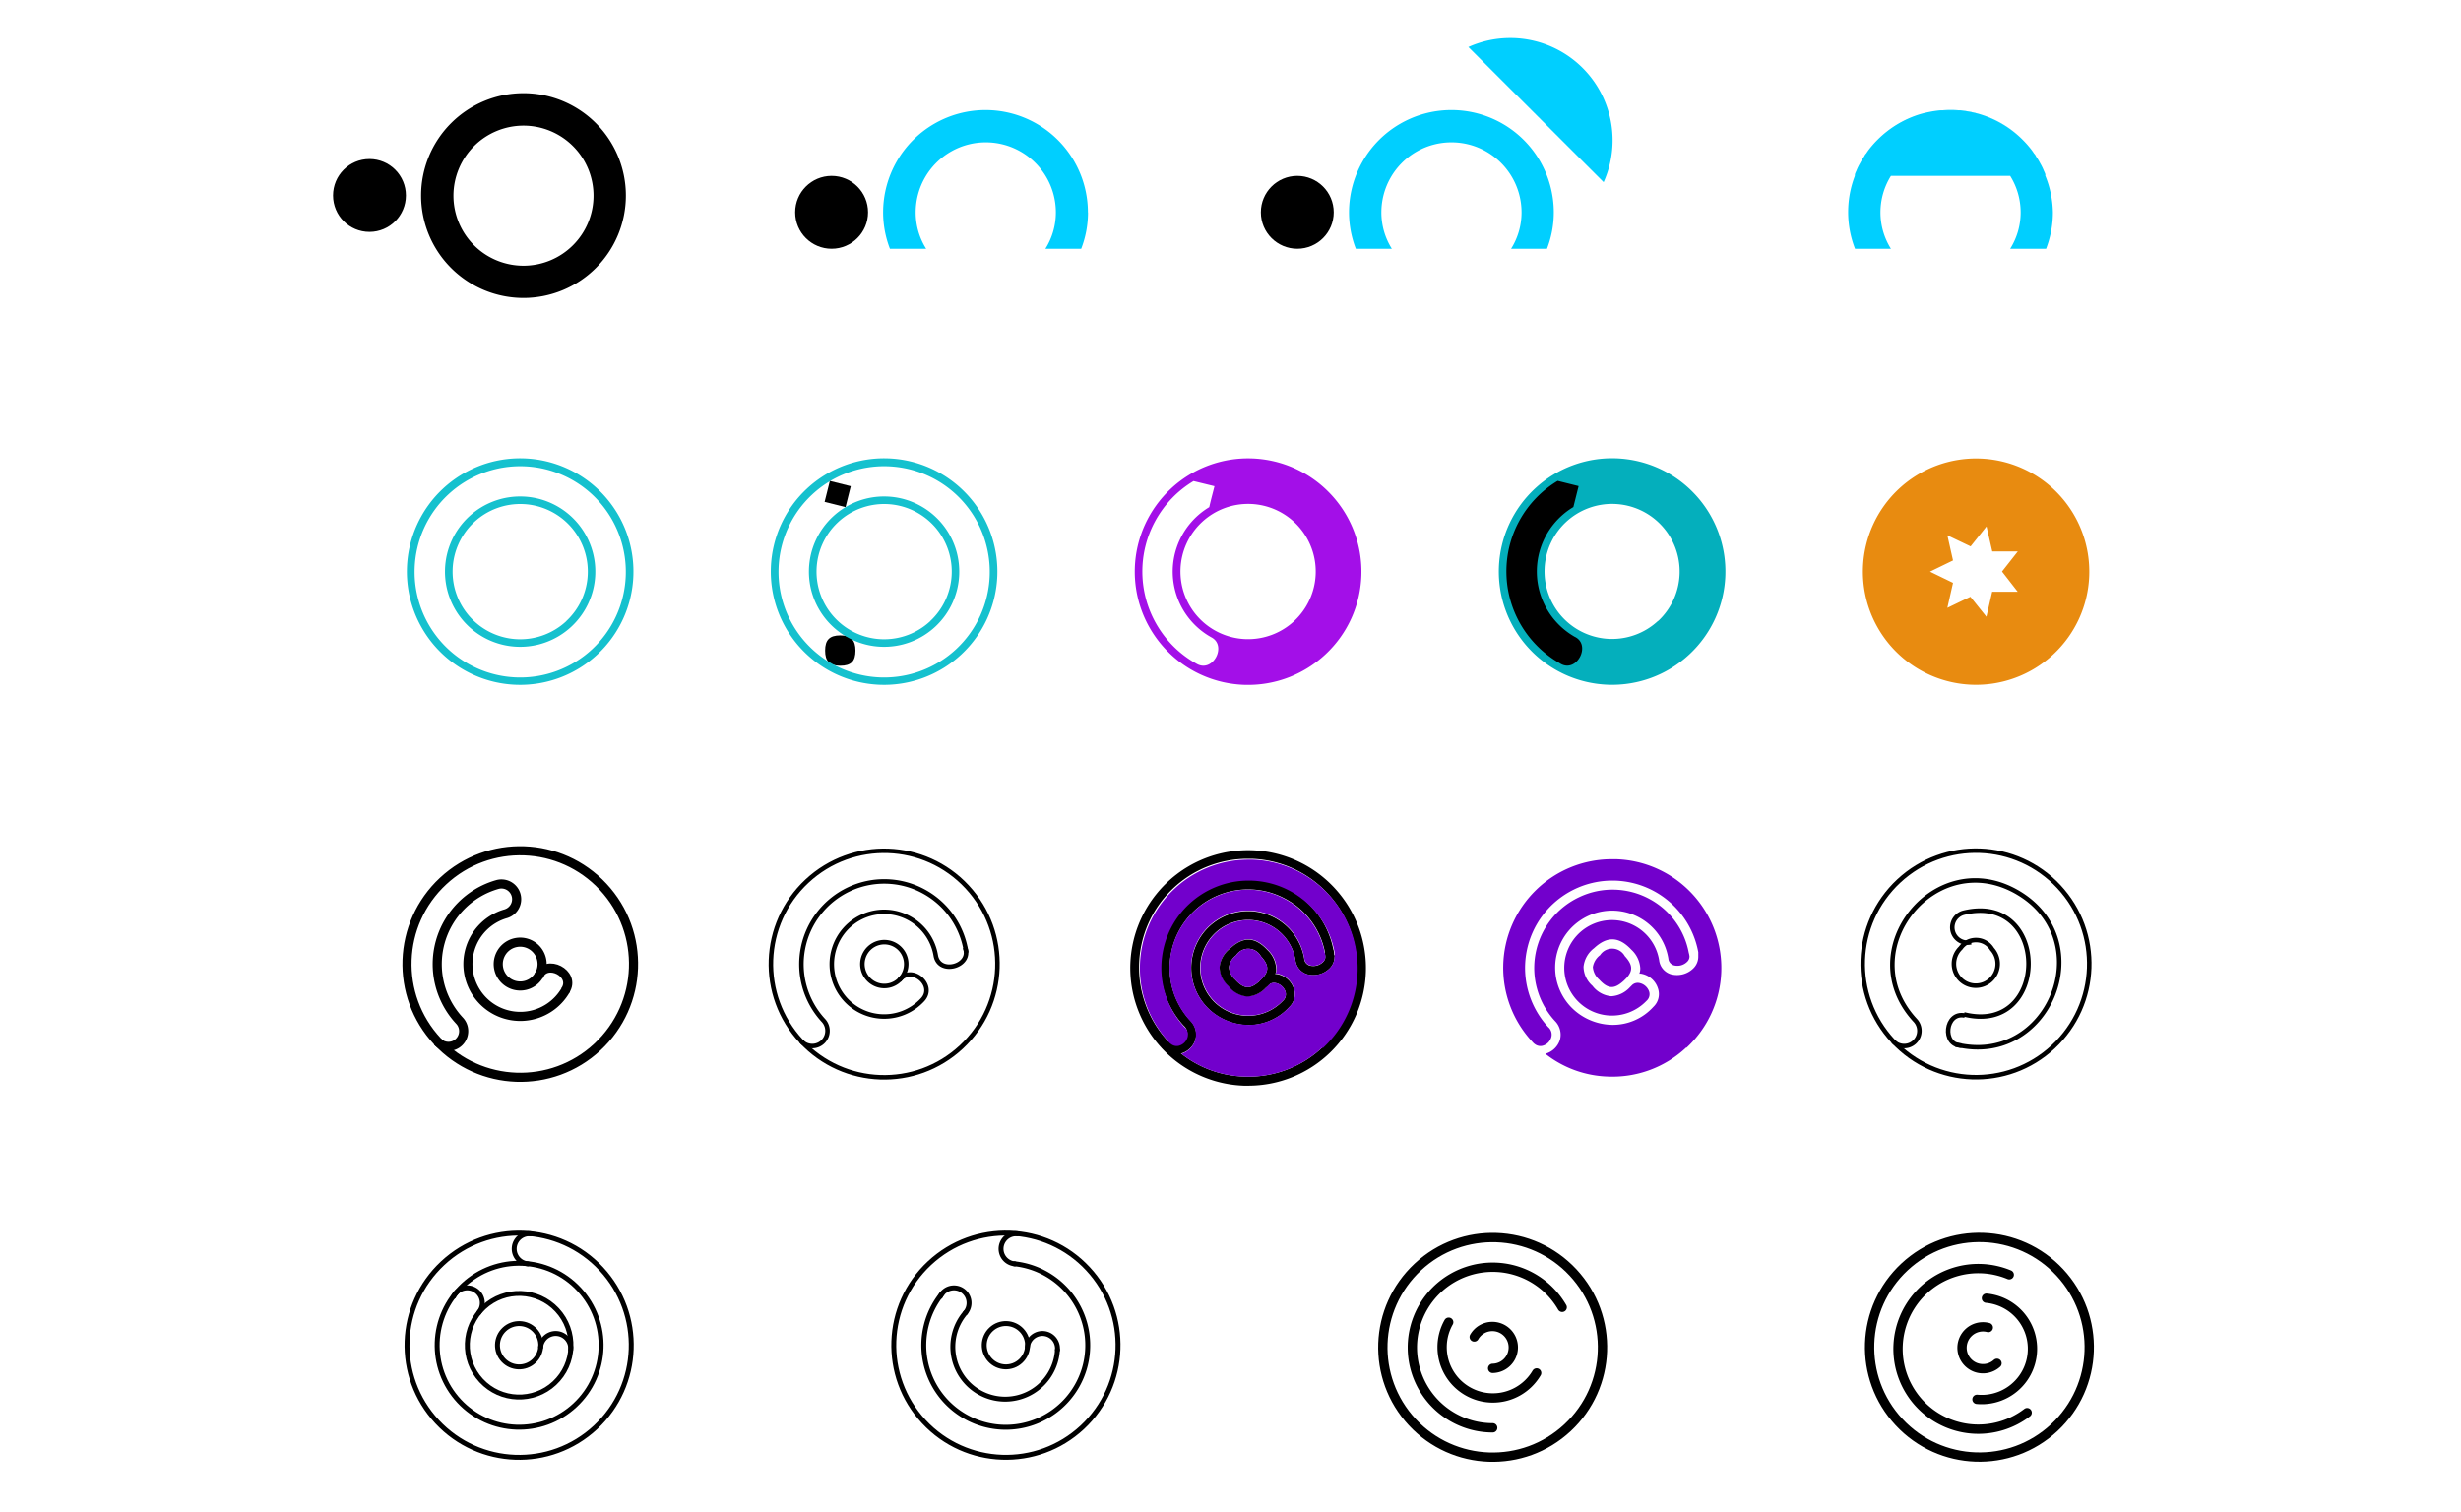 <svg id="Default" xmlns="http://www.w3.org/2000/svg" viewBox="0 0 235.06 144.4"><defs><style>.cls-1,.cls-10,.cls-3,.cls-9{fill:none;stroke:#000;}.cls-1,.cls-3{stroke-miterlimit:10;}.cls-1{stroke-width:0.43px;}.cls-2{fill:#7200cc;}.cls-3{stroke-width:0.87px;}.cls-4{fill:#a30fe8;}.cls-5{fill:#04afbc;}.cls-6{fill:#15c1ce;}.cls-7{fill:#e88b10;}.cls-8{fill:#00cfff;}.cls-10,.cls-9{stroke-linecap:round;stroke-linejoin:round;}.cls-9{stroke-width:0.47px;}.cls-10{stroke-width:0.89px;}</style></defs><title>Artboard 8</title><path class="cls-1" d="M180.82,99.46a1.45,1.45,0,0,0,2.11-2c-6.2-6.7,2-16.84,9.84-12.18s2.89,16.71-6,14.48"/><path class="cls-1" d="M188.26,90a1.45,1.45,0,1,1-.67-2.83c8.25-1.95,8.18,11.76,0,9.72"/><path class="cls-1" d="M187.67,97c-1.88-.41-2.24,2.87-.32,2.87"/><circle class="cls-1" cx="188.74" cy="92.09" r="10.82" transform="translate(-12.15 153.3) rotate(-42.96)"/><path class="cls-1" d="M190.27,90.66a2.09,2.09,0,1,1-3-.11A1.79,1.79,0,0,1,190.27,90.66Z"/><path class="cls-1" d="M76.53,99.46a1.45,1.45,0,0,0,2.11-2A7.91,7.91,0,1,1,92.29,91"/><path class="cls-1" d="M85.89,93.63c1.17-1.54,3.55.5,2.2,1.89a5,5,0,1,1,1.29-4.25c.32,1.9,3.5,1,2.79-.77"/><circle class="cls-1" cx="84.45" cy="92.09" r="10.82" transform="translate(-40.11 82.24) rotate(-42.96)"/><path class="cls-1" d="M86,90.66a2.09,2.09,0,1,1-3.07,2.85A2.09,2.09,0,1,1,86,90.66Z"/><path d="M127.48,91.35h0l-.85.1a.16.16,0,0,0,0-.09,2,2,0,0,0-.07-.35,7.35,7.35,0,0,0-3.74-5.13A7.48,7.48,0,0,0,111.87,91a7.35,7.35,0,0,0,1.85,6.5,1.86,1.86,0,0,1,.47,1.78,2,2,0,0,1-1.33,1.33s-.09,0-.12.05a3.36,3.36,0,0,1-.42,0,1.85,1.85,0,0,1-1.35-.61l.64-.61a.91.91,0,0,0,.19.17.87.87,0,0,0,.73.16,1.18,1.18,0,0,0,.83-.78.94.94,0,0,0-.28-1A8.34,8.34,0,1,1,127.41,91c0,.05,0,.1,0,.16S127.47,91.28,127.48,91.35Z"/><path d="M127.47,91.35a1.57,1.57,0,0,1-.43,1.11,2.23,2.23,0,0,1-2.17.61,1.6,1.6,0,0,1-1.14-1.35,4.58,4.58,0,1,0-1.2,3.88.83.83,0,0,0,.24-.9,1.25,1.25,0,0,0-.94-.8.78.78,0,0,0-.69.21l-.16.16-.69-.52a.24.24,0,0,1,.05-.07l.24-.24a1.7,1.7,0,0,1,1.23-.4.48.48,0,0,1,.16,0,2.06,2.06,0,0,1,1.61,1.39,1.67,1.67,0,0,1-.43,1.75,5.22,5.22,0,0,1-3.88,1.73,5.6,5.6,0,0,1-2.79-.76,5.43,5.43,0,1,1,8.09-5.58.74.74,0,0,0,.55.66,1.33,1.33,0,0,0,1.26-.36.69.69,0,0,0,.21-.5.88.88,0,0,0-.07-.35l.8-.31a1.53,1.53,0,0,1,.09.26c0,.05,0,.1,0,.16S127.47,91.28,127.47,91.35Z"/><path d="M127.45,84.8a11.25,11.25,0,1,0-8.65,18.9h.42a11.24,11.24,0,0,0,8.23-18.9Zm-1.16,15.26a10.3,10.3,0,0,1-7.45,2.77,10.18,10.18,0,0,1-6-2.18,6.83,6.83,0,0,1-1.06-1,.91.91,0,0,1-.19-.17,10.37,10.37,0,0,1,7.59-17.45h.38a10.39,10.39,0,0,1,6.71,18Z"/><path class="cls-2" d="M126.29,100.06a10.3,10.3,0,0,1-7.45,2.77,10.18,10.18,0,0,1-6-2.18,2,2,0,0,0,1.33-1.33,1.86,1.86,0,0,0-.47-1.78A7.47,7.47,0,0,1,116,85.7a7.42,7.42,0,0,1,6.77.19A7.35,7.35,0,0,1,126.53,91a2,2,0,0,1,.07.35.69.69,0,0,1-.21.5,1.33,1.33,0,0,1-1.26.36.74.74,0,0,1-.55-.66,5.44,5.44,0,1,0-8.09,5.58,5.6,5.6,0,0,0,2.79.76,5.22,5.22,0,0,0,3.88-1.73,1.67,1.67,0,0,0,.43-1.75A2.06,2.06,0,0,0,122,93a.48.48,0,0,0-.16,0,1.37,1.37,0,0,0,.09-.52,2.63,2.63,0,0,0-.85-1.77c-1.18-1.26-2.3-1.32-3.57-.14a2.55,2.55,0,0,0-1,1.77,2.48,2.48,0,0,0,.85,1.82,2.55,2.55,0,0,0,1.8,1,2.63,2.63,0,0,0,1.77-.85l.05-.05.16-.16a.78.78,0,0,1,.69-.21,1.25,1.25,0,0,1,.94.8.83.83,0,0,1-.24.9,4.56,4.56,0,1,1,1.2-3.88,1.6,1.6,0,0,0,1.14,1.35,2.23,2.23,0,0,0,2.17-.61,1.57,1.57,0,0,0,.43-1.11h0c0-.07,0-.16,0-.23s0-.1,0-.16a8.34,8.34,0,1,0-14.33,7.16.94.94,0,0,1,.28,1,1.18,1.18,0,0,1-.83.78.87.87,0,0,1-.73-.16.91.91,0,0,1-.19-.17,10.37,10.37,0,0,1,7.59-17.45h.38a10.39,10.39,0,0,1,6.71,18Z"/><path d="M121.06,90.74c-1.18-1.26-2.3-1.32-3.57-.14a2.55,2.55,0,0,0-1,1.77,2.48,2.48,0,0,0,.85,1.82,2.55,2.55,0,0,0,1.8,1,2.63,2.63,0,0,0,1.77-.85l.05-.05.16-.16a2.64,2.64,0,0,0,.68-1.07,1.37,1.37,0,0,0,.09-.52A2.63,2.63,0,0,0,121.06,90.74Zm-.71,2.93c-.92.85-1.51.83-2.36-.09a1.79,1.79,0,0,1-.61-1.2,1.77,1.77,0,0,1,.69-1.14,1.38,1.38,0,0,1,2.36.09c.74.81.81,1.37.16,2.1Z"/><path class="cls-2" d="M120.59,93.43l-.24.24c-.92.85-1.51.83-2.36-.09a1.79,1.79,0,0,1-.61-1.2,1.77,1.77,0,0,1,.69-1.14,1.38,1.38,0,0,1,2.36.09C121.18,92.15,121.25,92.7,120.59,93.43Z"/><path class="cls-2" d="M161.05,100.06a10.3,10.3,0,0,1-7.45,2.77,10.18,10.18,0,0,1-6-2.18A2,2,0,0,0,149,99.31a1.86,1.86,0,0,0-.47-1.78,7.47,7.47,0,0,1,2.29-11.83,7.42,7.42,0,0,1,6.77.19A7.35,7.35,0,0,1,161.3,91a2,2,0,0,1,.07.35.69.69,0,0,1-.21.5,1.33,1.33,0,0,1-1.26.36.74.74,0,0,1-.55-.66,5.44,5.44,0,1,0-8.09,5.58,5.6,5.6,0,0,0,2.79.76,5.22,5.22,0,0,0,3.88-1.73,1.67,1.67,0,0,0,.43-1.75A2.06,2.06,0,0,0,156.74,93a.48.48,0,0,0-.16,0,1.37,1.37,0,0,0,.09-.52,2.63,2.63,0,0,0-.85-1.77c-1.18-1.26-2.3-1.32-3.57-.14a2.55,2.55,0,0,0-1,1.77,2.48,2.48,0,0,0,.85,1.82,2.55,2.55,0,0,0,1.8,1,2.63,2.63,0,0,0,1.77-.85l.05-.05.16-.16a.78.78,0,0,1,.69-.21,1.25,1.25,0,0,1,.94.8.83.83,0,0,1-.24.9,4.56,4.56,0,1,1,1.2-3.88,1.6,1.6,0,0,0,1.14,1.35,2.23,2.23,0,0,0,2.17-.61,1.57,1.57,0,0,0,.43-1.11h0c0-.07,0-.16,0-.23s0-.1,0-.16a8.34,8.34,0,1,0-14.33,7.16.94.94,0,0,1,.28,1,1.18,1.18,0,0,1-.83.78.87.87,0,0,1-.73-.16.91.91,0,0,1-.19-.17A10.37,10.37,0,0,1,154,82.07h.38a10.39,10.39,0,0,1,6.71,18Z"/><path class="cls-2" d="M155.35,93.42l-.24.24c-.92.85-1.51.83-2.36-.09a1.79,1.79,0,0,1-.61-1.2,1.77,1.77,0,0,1,.69-1.14,1.38,1.38,0,0,1,2.36.09C155.94,92.14,156,92.69,155.35,93.42Z"/><path class="cls-3" d="M54.07,94.5a5,5,0,1,1-5.77-7.22,1.45,1.45,0,1,0-.81-2.79,7.91,7.91,0,0,0-3.6,13,1.45,1.45,0,0,1-2.11,2"/><path class="cls-3" d="M51.22,90.66a2.09,2.09,0,0,1-3.07,2.85,2.09,2.09,0,1,1,3.07-2.85Z"/><path class="cls-3" d="M54,94.6c1.06-1.61-1.86-3.12-2.57-1.33"/><circle class="cls-3" cx="49.69" cy="92.09" r="10.82" transform="translate(-49.43 58.55) rotate(-42.96)"/><path class="cls-4" d="M127.13,47.23a10.82,10.82,0,1,0-.54,15.28A10.8,10.8,0,0,0,127.13,47.23ZM114.31,63.41l-.09-.05A10.08,10.08,0,0,1,114,45.95l2,.49c-.17.68-.35,1.33-.5,2a7.18,7.18,0,0,0,.21,12.44C117.22,61.68,115.84,64.28,114.31,63.41Zm9.3-4.09a6.46,6.46,0,1,1,.33-9.13A6.46,6.46,0,0,1,123.61,59.32Z"/><path class="cls-5" d="M161.89,47.21a10.82,10.82,0,1,0-.54,15.3A10.81,10.81,0,0,0,161.89,47.21Zm-3.52,12.09a6.45,6.45,0,1,1,.33-9.11A6.46,6.46,0,0,1,158.38,59.31Z"/><path d="M150.49,60.87a7.18,7.18,0,0,1-.21-12.44l.5-2-2-.5a10.09,10.09,0,0,0,.29,17.47l-.09-.05c1.61,1.06,3.12-1.86,1.33-2.57"/><path class="cls-6" d="M57.61,47.23a10.82,10.82,0,1,0-.55,15.28A10.82,10.82,0,0,0,57.61,47.23ZM56.57,62a10.09,10.09,0,1,1,.5-14.26A10.1,10.1,0,0,1,56.57,62Z"/><path class="cls-6" d="M54.94,49.71a7.18,7.18,0,1,0-.36,10.14A7.18,7.18,0,0,0,54.94,49.71Zm-.85,9.62a6.46,6.46,0,1,1,.33-9.13A6.46,6.46,0,0,1,54.09,59.32Z"/><path d="M81.71,62.14c0-1-.43-1.45-1.45-1.45s-1.45.43-1.45,1.45.43,1.45,1.45,1.45S81.71,63.17,81.71,62.14Z"/><path class="cls-6" d="M92.37,47.23a10.82,10.82,0,1,0-.55,15.28A10.82,10.82,0,0,0,92.37,47.23ZM91.33,62a10.09,10.09,0,1,1,.5-14.26A10.1,10.1,0,0,1,91.33,62Z"/><path class="cls-6" d="M89.7,49.71a7.18,7.18,0,1,0-.36,10.14A7.18,7.18,0,0,0,89.7,49.71Zm-.85,9.62a6.46,6.46,0,1,1,.33-9.13A6.46,6.46,0,0,1,88.85,59.32Z"/><rect x="78.98" y="46.16" width="2.06" height="2.06" transform="translate(14.82 113.36) rotate(-75.96)"/><path class="cls-7" d="M196.65,47.23a10.81,10.81,0,1,0-.54,15.28A10.8,10.8,0,0,0,196.65,47.23Zm-3.93,9.29h-2.44l-.55,2.39L188.2,57,186,58.06l.54-2.39-2.2-1.07,2.2-1.07L186,51.13l2.22,1.06,1.52-1.91.55,2.39h2.44l-1.51,1.92Z"/><path d="M50,12a6.69,6.69,0,1,1-6.69,6.69A6.7,6.7,0,0,1,50,12M50,8.9a9.78,9.78,0,1,0,9.78,9.78A9.78,9.78,0,0,0,50,8.9Z"/><circle cx="35.29" cy="18.67" r="3.48"/><path class="cls-8" d="M103.92,20.29a9.64,9.64,0,0,1-.65,3.47H99.85a6.51,6.51,0,0,0,1-3.47,6.69,6.69,0,0,0-13.39,0,6.51,6.51,0,0,0,1,3.47H85a9.64,9.64,0,0,1-.65-3.47,9.78,9.78,0,0,1,19.56,0Z"/><circle cx="79.43" cy="20.28" r="3.48"/><path class="cls-8" d="M148.41,20.29a9.64,9.64,0,0,1-.65,3.47h-3.43a6.51,6.51,0,0,0,1-3.47,6.69,6.69,0,0,0-13.39,0,6.51,6.51,0,0,0,1,3.47H129.5a9.64,9.64,0,0,1-.65-3.47,9.78,9.78,0,0,1,19.56,0Z"/><circle cx="123.91" cy="20.28" r="3.48"/><path class="cls-8" d="M140.25,4.49A9.77,9.77,0,0,1,153.17,17.4Z"/><path class="cls-8" d="M196.08,20.29a9.64,9.64,0,0,1-.65,3.47H192a6.51,6.51,0,0,0,1-3.47,6.58,6.58,0,0,0-1-3.49H180.61a6.58,6.58,0,0,0-1,3.49,6.51,6.51,0,0,0,1,3.47h-3.43a9.67,9.67,0,0,1,0-7h0a.3.3,0,0,1,0-.15,2.18,2.18,0,0,1,.12-.28,5.43,5.43,0,0,1,.36-.74,5.89,5.89,0,0,1,.4-.66.88.88,0,0,1,.19-.28,5.86,5.86,0,0,1,.46-.62,9.14,9.14,0,0,1,.63-.69,9.83,9.83,0,0,1,4-2.42,9.33,9.33,0,0,1,.94-.23,9.19,9.19,0,0,1,1-.15c.32,0,.65,0,1,0s.68,0,1,0a11.37,11.37,0,0,1,1.91.39,9.83,9.83,0,0,1,4,2.42,9.14,9.14,0,0,1,.63.69,5.85,5.85,0,0,1,.46.62.88.88,0,0,1,.19.28,5.83,5.83,0,0,1,.4.66,5.38,5.38,0,0,1,.36.74,2.19,2.19,0,0,1,.12.28.3.3,0,0,1,0,.15h0A9.66,9.66,0,0,1,196.08,20.29Z"/><path class="cls-8" d="M177.17,16.8l.06-.15a.3.3,0,0,0,0,.15Z"/><path class="cls-8" d="M179.39,13.37a9.51,9.51,0,0,1,4-2.42A9.83,9.83,0,0,0,179.39,13.37Z"/><path class="cls-8" d="M186.31,10.5a6.94,6.94,0,0,1,1,.06c-.32,0-.66,0-1,0s-.66,0-1,0A7.16,7.16,0,0,1,186.31,10.5Z"/><path class="cls-8" d="M187.29,10.56a8,8,0,0,1,1.91.39A11.37,11.37,0,0,0,187.29,10.56Z"/><path class="cls-8" d="M189.21,10.95a9.5,9.5,0,0,1,4,2.42A9.83,9.83,0,0,0,189.21,10.95Z"/><circle class="cls-9" cx="49.58" cy="128.5" r="4.95" transform="translate(-74.27 68.24) rotate(-42.96)"/><circle class="cls-9" cx="49.58" cy="128.5" r="2.07" transform="translate(-74.27 68.24) rotate(-42.96)"/><circle class="cls-9" cx="49.58" cy="128.5" r="10.71" transform="translate(-74.27 68.24) rotate(-42.96)"/><path class="cls-9" d="M50.68,117.85a1.44,1.44,0,0,0-.25,2.87"/><path class="cls-9" d="M45.73,125.38a1.44,1.44,0,1,0-2.4-1.55"/><path class="cls-9" d="M54.51,128.94a1.44,1.44,0,1,0-2.87-.26"/><circle class="cls-9" cx="49.58" cy="128.5" r="7.83" transform="translate(-74.27 68.24) rotate(-42.96)"/><path class="cls-9" d="M101,128.94a5,5,0,1,1-8.78-3.56"/><circle class="cls-9" cx="96.07" cy="128.5" r="2.07" transform="translate(-61.8 99.92) rotate(-42.96)"/><circle class="cls-9" cx="96.07" cy="128.5" r="10.71" transform="translate(-61.8 99.92) rotate(-42.96)"/><path class="cls-9" d="M97.18,117.85a1.44,1.44,0,0,0-.25,2.87"/><path class="cls-9" d="M92.22,125.38a1.44,1.44,0,1,0-2.4-1.55"/><path class="cls-9" d="M101,128.94a1.44,1.44,0,1,0-2.87-.26"/><path class="cls-9" d="M96.88,120.71a7.83,7.83,0,1,1-6.9,2.86"/><circle class="cls-10" cx="142.57" cy="128.71" r="10.49" transform="translate(-49.48 131.66) rotate(-42.96)"/><path class="cls-10" d="M142.57,136.38a7.67,7.67,0,1,1,6.64-11.51"/><path class="cls-10" d="M146.77,131.14a4.85,4.85,0,0,1-8.4-4.85"/><path class="cls-10" d="M140.81,127.7a2,2,0,1,1,1.76,3"/><circle class="cls-10" cx="189.07" cy="128.71" r="10.49" transform="translate(-37.02 163.34) rotate(-42.96)"/><path class="cls-10" d="M193.62,134.93a7.67,7.67,0,1,1-1.71-13.17"/><path class="cls-10" d="M189.73,124a4.85,4.85,0,0,1-.9,9.66"/><path class="cls-10" d="M190.74,130.22a2,2,0,1,1-.83-3.42"/></svg>